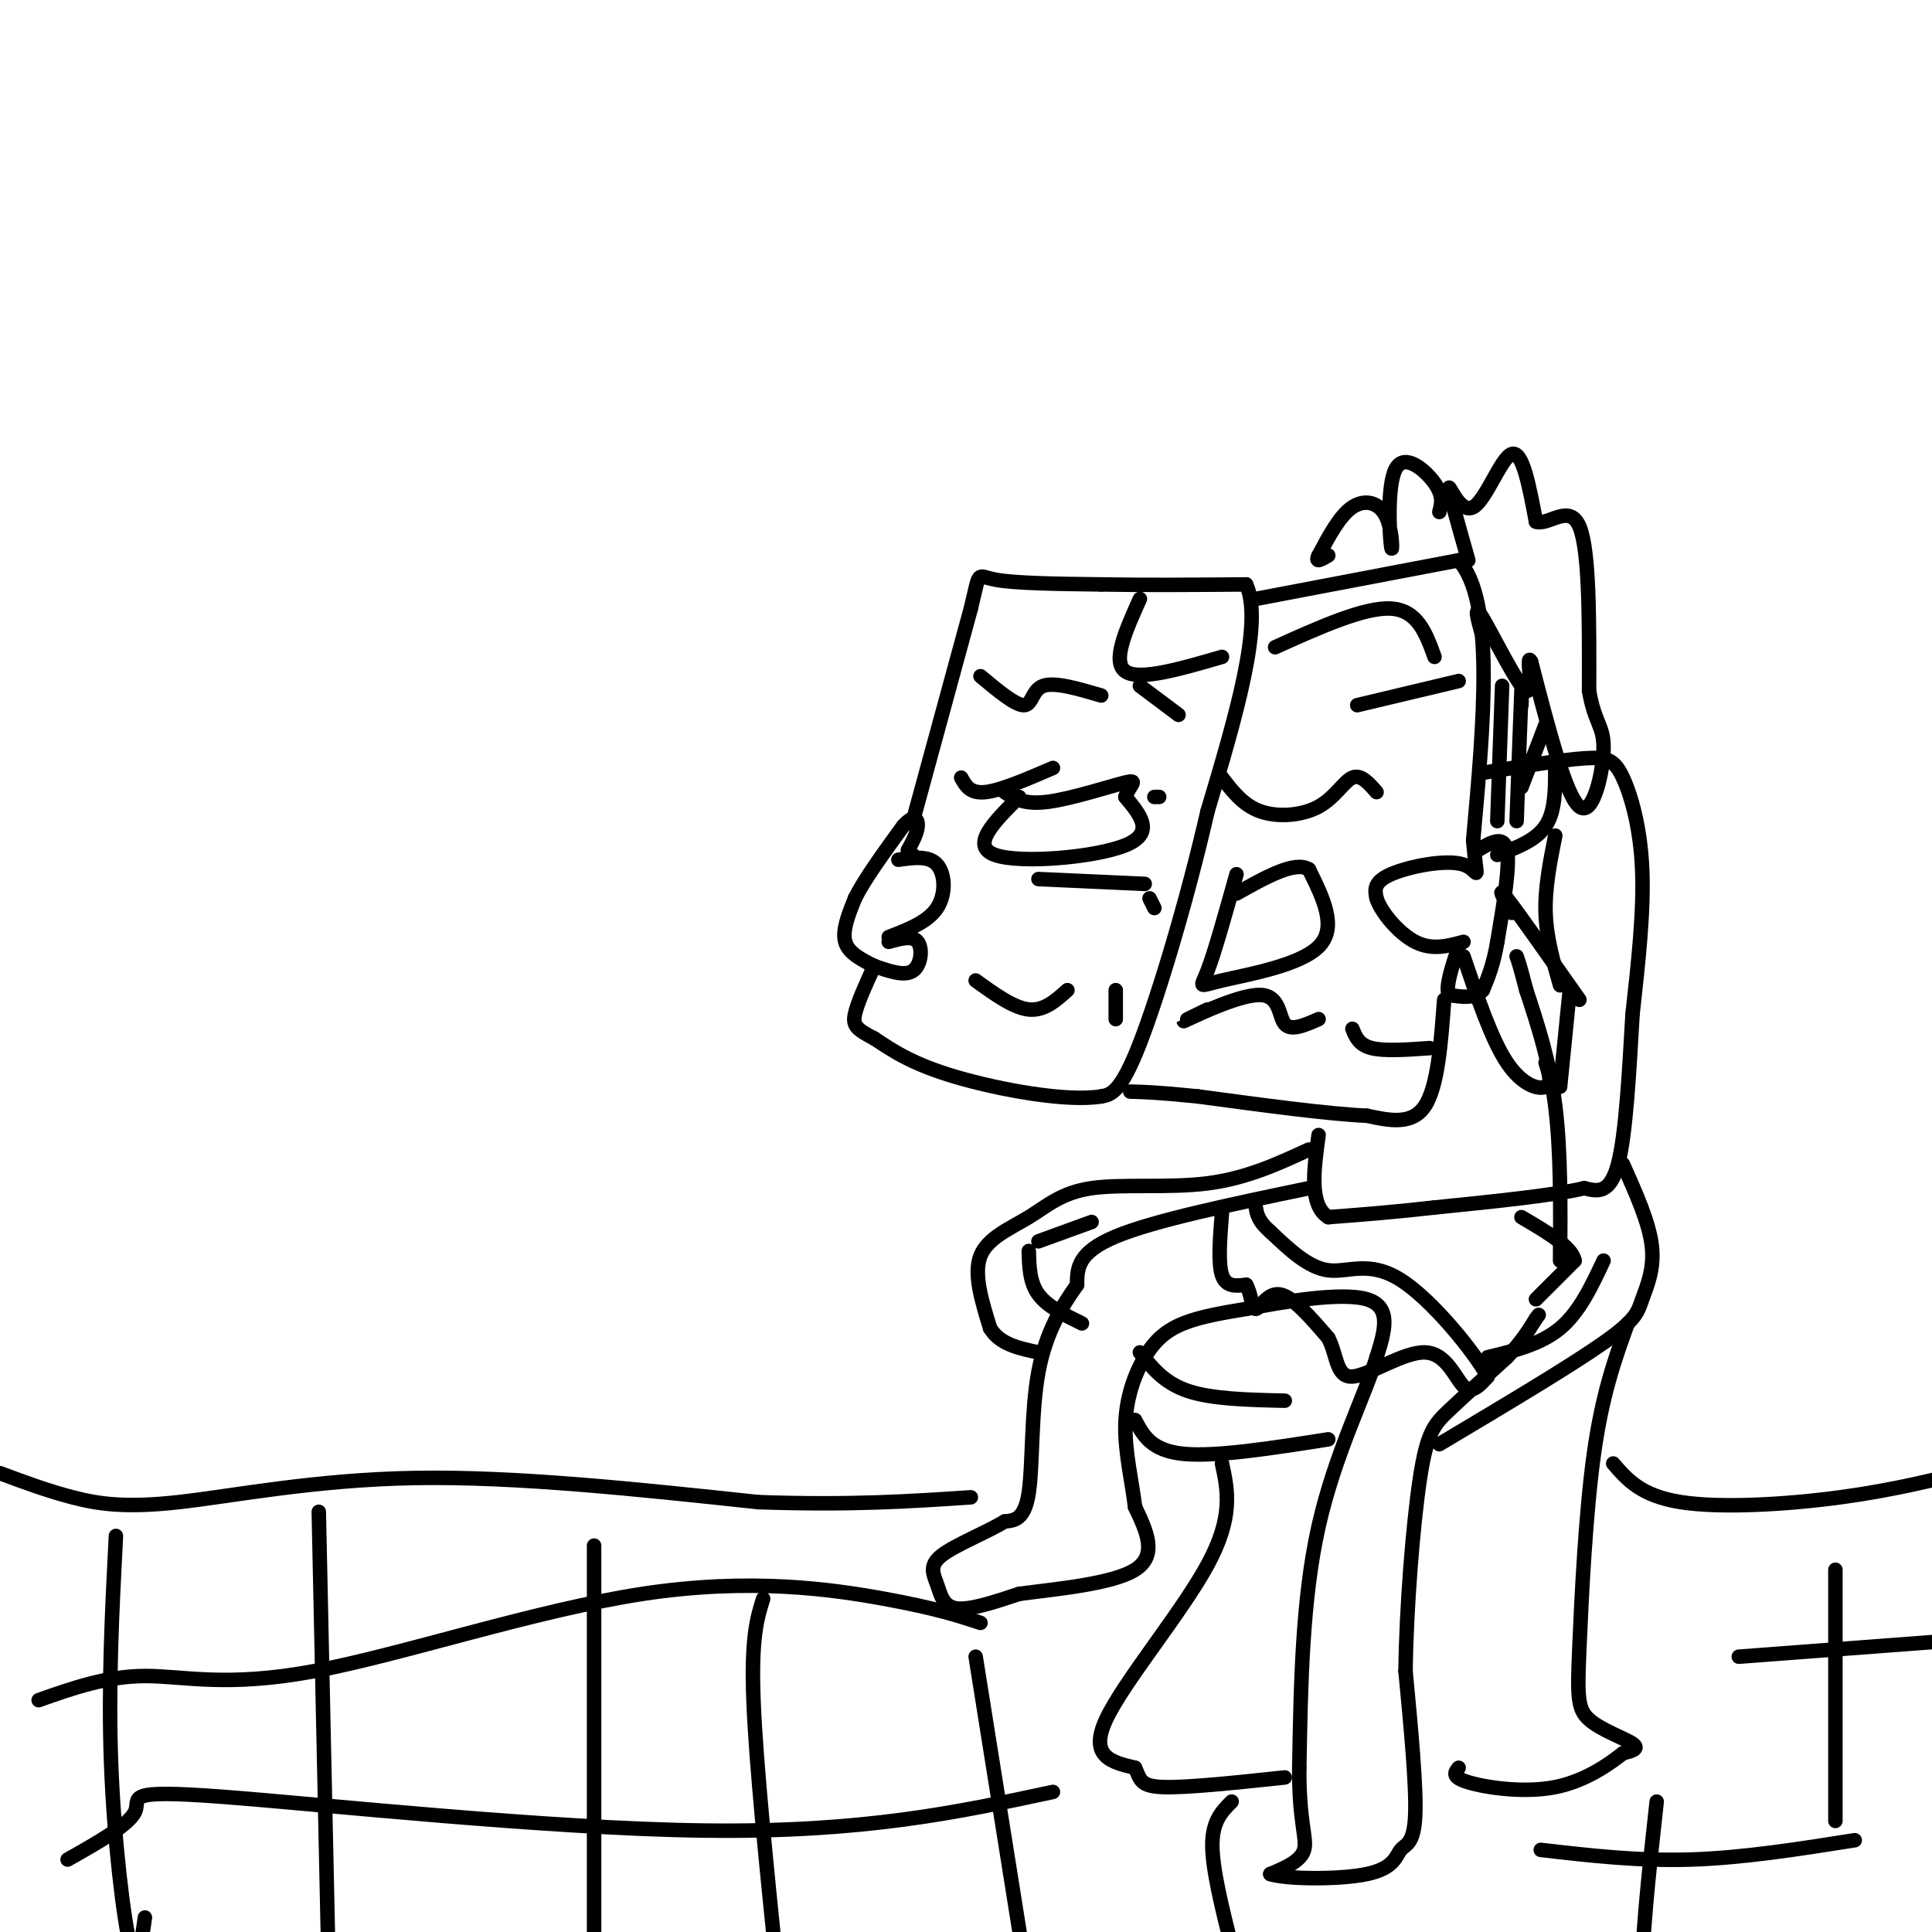 <svg viewBox='0 0 400 400' version='1.1' xmlns='http://www.w3.org/2000/svg' xmlns:xlink='http://www.w3.org/1999/xlink'><g fill='none' stroke='rgb(0,0,0)' stroke-width='3' stroke-linecap='round' stroke-linejoin='round'><path d='M186,178c3.156,-0.444 6.311,-0.889 8,1c1.689,1.889 1.911,6.111 0,9c-1.911,2.889 -5.956,4.444 -10,6'/><path d='M184,195c2.467,-0.689 4.933,-1.378 6,0c1.067,1.378 0.733,4.822 -1,6c-1.733,1.178 -4.867,0.089 -8,-1'/><path d='M181,200c-1.333,-0.167 -0.667,-0.083 0,0'/><path d='M181,200c-2.667,-1.333 -5.333,-2.667 -6,-5c-0.667,-2.333 0.667,-5.667 2,-9'/><path d='M177,186c2.000,-4.000 6.000,-9.500 10,-15'/><path d='M187,171c2.311,-2.556 3.089,-1.444 3,0c-0.089,1.444 -1.044,3.222 -2,5'/><path d='M188,176c-0.167,1.000 0.417,1.000 1,1'/><path d='M189,170c0.000,0.000 12.000,-44.000 12,-44'/><path d='M201,126c2.000,-8.222 1.000,-6.778 5,-6c4.000,0.778 13.000,0.889 22,1'/><path d='M228,121c8.667,0.167 19.333,0.083 30,0'/><path d='M258,121c3.667,7.833 -2.167,27.417 -8,47'/><path d='M250,168c-4.000,17.489 -10.000,37.711 -14,48c-4.000,10.289 -6.000,10.644 -8,11'/><path d='M228,227c-7.156,1.178 -21.044,-1.378 -30,-4c-8.956,-2.622 -12.978,-5.311 -17,-8'/><path d='M181,215c-3.711,-1.911 -4.489,-2.689 -4,-5c0.489,-2.311 2.244,-6.156 4,-10'/><path d='M203,140c3.622,3.022 7.244,6.044 9,6c1.756,-0.044 1.644,-3.156 4,-4c2.356,-0.844 7.178,0.578 12,2'/><path d='M236,142c0.000,0.000 8.000,6.000 8,6'/><path d='M199,161c0.917,1.667 1.833,3.333 5,3c3.167,-0.333 8.583,-2.667 14,-5'/><path d='M239,165c0.000,0.000 1.000,0.000 1,0'/><path d='M202,203c3.917,2.833 7.833,5.667 11,6c3.167,0.333 5.583,-1.833 8,-4'/><path d='M215,182c0.000,0.000 22.000,1.000 22,1'/><path d='M238,186c0.000,0.000 1.000,2.000 1,2'/><path d='M231,205c0.000,0.000 0.000,6.000 0,6'/><path d='M260,124c0.000,0.000 42.000,-8.000 42,-8'/><path d='M302,116c7.500,8.333 5.250,33.167 3,58'/><path d='M305,174c0.869,10.048 1.542,6.167 -2,5c-3.542,-1.167 -11.298,0.381 -15,2c-3.702,1.619 -3.351,3.310 -3,5'/><path d='M285,186c0.867,2.778 4.533,7.222 8,9c3.467,1.778 6.733,0.889 10,0'/><path d='M306,176c2.667,-1.583 5.333,-3.167 6,0c0.667,3.167 -0.667,11.083 -2,19'/><path d='M310,195c-0.833,4.833 -1.917,7.417 -3,10'/><path d='M307,205c-1.667,1.833 -4.333,1.417 -7,1'/><path d='M300,206c-0.833,-1.500 0.583,-5.750 2,-10'/><path d='M299,207c-0.667,9.000 -1.333,18.000 -4,22c-2.667,4.000 -7.333,3.000 -12,2'/><path d='M283,231c-7.833,-0.333 -21.417,-2.167 -35,-4'/><path d='M248,227c-8.167,-0.833 -11.083,-0.917 -14,-1'/><path d='M264,134c9.250,-4.167 18.500,-8.333 24,-8c5.500,0.333 7.250,5.167 9,10'/><path d='M281,146c0.000,0.000 21.000,-5.000 21,-5'/><path d='M253,161c2.202,2.875 4.405,5.750 8,7c3.595,1.250 8.583,0.875 12,-1c3.417,-1.875 5.262,-5.250 7,-6c1.738,-0.750 3.369,1.125 5,3'/><path d='M250,209c-3.280,1.595 -6.560,3.190 -4,2c2.560,-1.190 10.958,-5.167 15,-5c4.042,0.167 3.726,4.476 5,6c1.274,1.524 4.137,0.262 7,-1'/><path d='M280,213c0.667,1.667 1.333,3.333 4,4c2.667,0.667 7.333,0.333 12,0'/><path d='M236,124c-2.917,6.500 -5.833,13.000 -3,15c2.833,2.000 11.417,-0.500 20,-3'/><path d='M211,165c-5.111,5.067 -10.222,10.133 -5,12c5.222,1.867 20.778,0.533 27,-2c6.222,-2.533 3.111,-6.267 0,-10'/><path d='M233,165c0.845,-2.488 2.958,-3.708 0,-3c-2.958,0.708 -10.988,3.345 -16,4c-5.012,0.655 -7.006,-0.673 -9,-2'/><path d='M256,181c-2.268,8.113 -4.536,16.226 -6,20c-1.464,3.774 -2.125,3.208 3,2c5.125,-1.208 16.036,-3.060 20,-7c3.964,-3.940 0.982,-9.970 -2,-16'/><path d='M271,180c-2.833,-1.833 -8.917,1.583 -15,5'/><path d='M307,160c8.101,-1.333 16.202,-2.667 21,-3c4.798,-0.333 6.292,0.333 8,4c1.708,3.667 3.631,10.333 4,19c0.369,8.667 -0.815,19.333 -2,30'/><path d='M338,210c-0.667,11.333 -1.333,24.667 -3,31c-1.667,6.333 -4.333,5.667 -7,5'/><path d='M328,246c-6.333,1.500 -18.667,2.750 -31,4'/><path d='M297,250c-8.833,1.000 -15.417,1.500 -22,2'/><path d='M275,252c-4.000,-2.500 -3.000,-9.750 -2,-17'/><path d='M271,246c-16.000,3.333 -32.000,6.667 -40,10c-8.000,3.333 -8.000,6.667 -8,10'/><path d='M223,266c-2.988,4.202 -6.458,9.708 -8,18c-1.542,8.292 -1.155,19.369 -2,25c-0.845,5.631 -2.923,5.815 -5,6'/><path d='M208,315c-3.635,2.239 -10.222,4.837 -13,7c-2.778,2.163 -1.748,3.890 -1,6c0.748,2.110 1.214,4.603 4,5c2.786,0.397 7.893,-1.301 13,-3'/><path d='M211,330c7.356,-1.000 19.244,-2.000 24,-5c4.756,-3.000 2.378,-8.000 0,-13'/><path d='M235,312c-0.609,-5.115 -2.132,-11.402 -2,-17c0.132,-5.598 1.920,-10.507 4,-14c2.080,-3.493 4.451,-5.569 8,-7c3.549,-1.431 8.274,-2.215 13,-3'/><path d='M258,271c7.489,-1.444 19.711,-3.556 25,-2c5.289,1.556 3.644,6.778 2,12'/><path d='M285,281c-2.178,7.422 -8.622,19.978 -12,35c-3.378,15.022 -3.689,32.511 -4,50'/><path d='M269,366c-0.089,11.333 1.689,14.667 1,17c-0.689,2.333 -3.844,3.667 -7,5'/><path d='M263,388c3.077,1.061 14.268,1.212 20,0c5.732,-1.212 6.005,-3.788 7,-5c0.995,-1.212 2.713,-1.061 3,-7c0.287,-5.939 -0.856,-17.970 -2,-30'/><path d='M291,346c0.155,-12.988 1.542,-30.458 3,-40c1.458,-9.542 2.988,-11.155 6,-14c3.012,-2.845 7.506,-6.923 12,-11'/><path d='M312,281c3.000,-3.167 4.500,-5.583 6,-8'/><path d='M318,273c1.000,-1.333 0.500,-0.667 0,0'/><path d='M318,269c0.000,0.000 8.000,-8.000 8,-8'/><path d='M326,261c-0.500,-2.833 -5.750,-5.917 -11,-9'/><path d='M323,261c0.083,-11.333 0.167,-22.667 -1,-32c-1.167,-9.333 -3.583,-16.667 -6,-24'/><path d='M316,205c-1.333,-5.167 -1.667,-6.083 -2,-7'/><path d='M253,251c-0.417,5.250 -0.833,10.500 0,13c0.833,2.500 2.917,2.250 5,2'/><path d='M258,266c1.048,1.726 1.167,5.042 2,5c0.833,-0.042 2.381,-3.440 5,-3c2.619,0.440 6.310,4.720 10,9'/><path d='M275,277c1.882,3.625 1.587,8.188 5,8c3.413,-0.188 10.534,-5.128 15,-5c4.466,0.128 6.276,5.322 8,7c1.724,1.678 3.362,-0.161 5,-2'/><path d='M308,285c-2.548,-4.810 -11.417,-15.833 -18,-20c-6.583,-4.167 -10.881,-1.476 -15,-2c-4.119,-0.524 -8.060,-4.262 -12,-8'/><path d='M263,255c-2.500,-2.167 -2.750,-3.583 -3,-5'/><path d='M304,116c-2.048,-7.202 -4.095,-14.405 -4,-15c0.095,-0.595 2.333,5.417 5,4c2.667,-1.417 5.762,-10.262 8,-11c2.238,-0.738 3.619,6.631 5,14'/><path d='M318,108c2.689,0.889 6.911,-3.889 9,1c2.089,4.889 2.044,19.444 2,34'/><path d='M329,143c1.167,6.905 3.083,7.167 3,12c-0.083,4.833 -2.167,14.238 -5,12c-2.833,-2.238 -6.417,-16.119 -10,-30'/><path d='M317,137c-1.238,-2.345 0.667,6.792 -1,6c-1.667,-0.792 -6.905,-11.512 -9,-15c-2.095,-3.488 -1.048,0.256 0,4'/><path d='M322,159c0.000,4.500 0.000,9.000 -2,12c-2.000,3.000 -6.000,4.500 -10,6'/><path d='M322,173c-1.083,5.417 -2.167,10.833 -2,16c0.167,5.167 1.583,10.083 3,15'/><path d='M325,205c0.000,0.000 -2.000,20.000 -2,20'/><path d='M320,220c0.689,2.178 1.378,4.356 0,5c-1.378,0.644 -4.822,-0.244 -8,-5c-3.178,-4.756 -6.089,-13.378 -9,-22'/><path d='M313,189c-1.667,-3.000 -3.333,-6.000 -1,-3c2.333,3.000 8.667,12.000 15,21'/><path d='M271,238c-6.469,2.987 -12.938,5.974 -21,7c-8.062,1.026 -17.718,0.089 -24,1c-6.282,0.911 -9.191,3.668 -13,6c-3.809,2.332 -8.517,4.238 -10,8c-1.483,3.762 0.258,9.381 2,15'/><path d='M205,275c2.000,3.333 6.000,4.167 10,5'/><path d='M235,294c1.667,3.167 3.333,6.333 10,7c6.667,0.667 18.333,-1.167 30,-3'/><path d='M298,299c13.560,-8.083 27.119,-16.167 34,-21c6.881,-4.833 7.083,-6.417 8,-9c0.917,-2.583 2.548,-6.167 2,-11c-0.548,-4.833 -3.274,-10.917 -6,-17'/><path d='M213,259c0.083,3.250 0.167,6.500 2,9c1.833,2.500 5.417,4.250 9,6'/><path d='M215,257c0.000,0.000 11.000,-4.000 11,-4'/><path d='M236,280c2.500,3.167 5.000,6.333 10,8c5.000,1.667 12.500,1.833 20,2'/><path d='M308,281c5.500,-1.333 11.000,-2.667 15,-6c4.000,-3.333 6.500,-8.667 9,-14'/><path d='M337,274c-2.633,7.300 -5.266,14.600 -7,27c-1.734,12.400 -2.568,29.901 -3,40c-0.432,10.099 -0.463,12.796 2,15c2.463,2.204 7.418,3.915 9,5c1.582,1.085 -0.209,1.542 -2,2'/><path d='M336,363c-2.429,1.917 -7.500,5.708 -14,7c-6.500,1.292 -14.429,0.083 -18,-1c-3.571,-1.083 -2.786,-2.042 -2,-3'/><path d='M253,303c1.200,5.533 2.400,11.067 -3,21c-5.400,9.933 -17.400,24.267 -21,32c-3.600,7.733 1.200,8.867 6,10'/><path d='M235,366c1.156,2.533 1.044,3.867 6,4c4.956,0.133 14.978,-0.933 25,-2'/><path d='M0,305c4.887,1.821 9.774,3.643 15,5c5.226,1.357 10.792,2.250 22,1c11.208,-1.250 28.060,-4.643 49,-5c20.940,-0.357 45.970,2.321 71,5'/><path d='M157,311c19.167,0.667 31.583,-0.167 44,-1'/><path d='M334,303c2.889,3.356 5.778,6.711 14,8c8.222,1.289 21.778,0.511 33,-1c11.222,-1.511 20.111,-3.756 29,-6'/><path d='M24,318c-0.800,15.489 -1.600,30.978 -1,47c0.600,16.022 2.600,32.578 4,38c1.400,5.422 2.200,-0.289 3,-6'/><path d='M66,313c0.000,0.000 2.000,93.000 2,93'/><path d='M123,320c0.000,0.000 0.000,98.000 0,98'/><path d='M158,331c-1.250,4.000 -2.500,8.000 -2,21c0.500,13.000 2.750,35.000 5,57'/><path d='M202,343c0.000,0.000 11.000,69.000 11,69'/><path d='M255,373c-2.000,2.000 -4.000,4.000 -4,9c0.000,5.000 2.000,13.000 4,21'/><path d='M343,373c-1.667,15.083 -3.333,30.167 -3,39c0.333,8.833 2.667,11.417 5,14'/><path d='M380,325c0.000,0.000 0.000,52.000 0,52'/><path d='M8,352c7.029,-2.485 14.057,-4.970 22,-5c7.943,-0.030 16.799,2.394 35,-1c18.201,-3.394 45.746,-12.606 68,-16c22.254,-3.394 39.215,-0.970 50,1c10.785,1.970 15.392,3.485 20,5'/><path d='M14,385c6.429,-3.631 12.857,-7.262 14,-10c1.143,-2.738 -3.000,-4.583 18,-3c21.000,1.583 67.143,6.595 100,7c32.857,0.405 52.429,-3.798 72,-8'/><path d='M319,383c10.083,1.167 20.167,2.333 31,2c10.833,-0.333 22.417,-2.167 34,-4'/><path d='M360,343c0.000,0.000 53.000,-4.000 53,-4'/><path d='M298,106c0.449,-1.671 0.898,-3.341 -1,-6c-1.898,-2.659 -6.144,-6.306 -8,-3c-1.856,3.306 -1.322,13.567 -1,16c0.322,2.433 0.433,-2.960 -1,-6c-1.433,-3.040 -4.409,-3.726 -7,-2c-2.591,1.726 -4.795,5.863 -7,10'/><path d='M273,115c-0.833,1.667 0.583,0.833 2,0'/><path d='M311,142c0.000,0.000 -1.000,28.000 -1,28'/><path d='M315,146c0.083,-3.500 0.167,-7.000 0,-3c-0.167,4.000 -0.583,15.500 -1,27'/><path d='M320,150c0.000,0.000 -5.000,13.000 -5,13'/></g>
</svg>